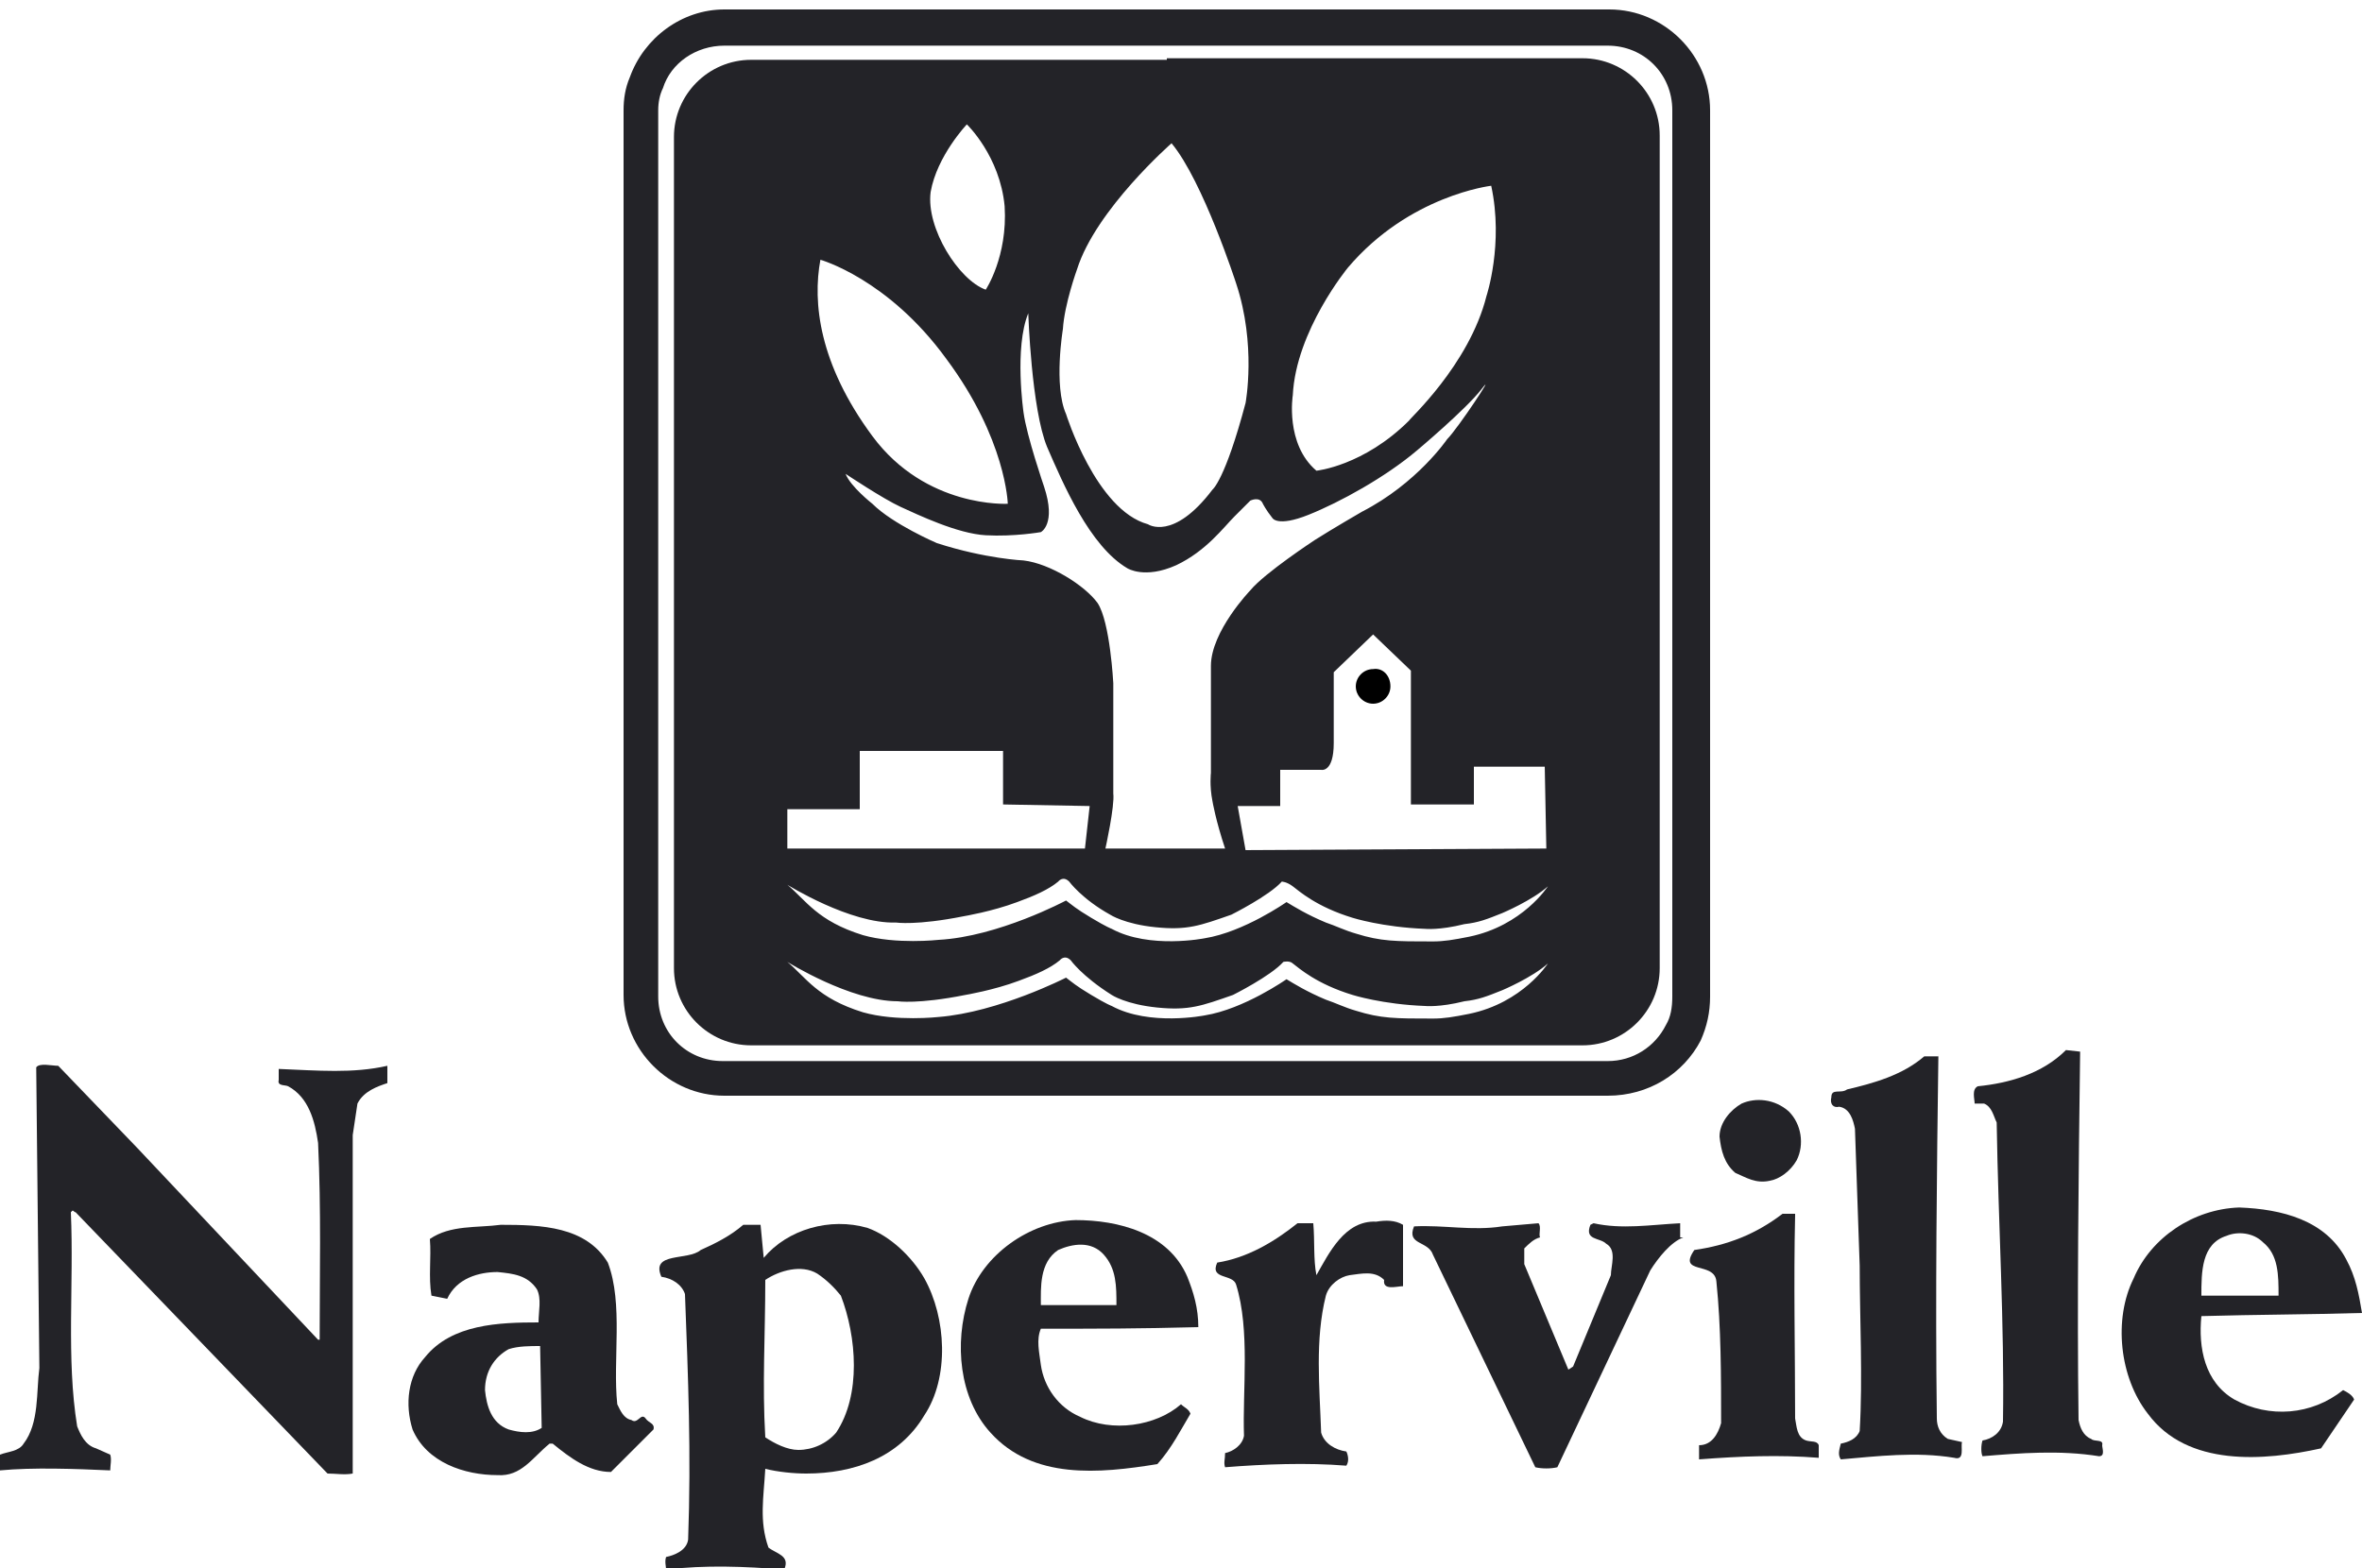 <?xml version="1.0" encoding="utf-8"?>
<!-- Generator: Adobe Illustrator 25.2.3, SVG Export Plug-In . SVG Version: 6.00 Build 0)  -->
<svg version="1.1" id="Layer_1" xmlns="http://www.w3.org/2000/svg" xmlns:xlink="http://www.w3.org/1999/xlink" x="0px" y="0px"
	 viewBox="0 0 150 99.6" style="enable-background:new 0 0 150 99.6;" xml:space="preserve">
<style type="text/css">
	.st0{fill:#232328;}
	.st1{fill-rule:evenodd;clip-rule:evenodd;fill:#232328;}
</style>
<g>
	<g>
		<g>
			<path class="st0" d="M102.1,69.6H46c-3.5,0-6.4-2.9-6.4-6.4V7c0-0.7,0.1-1.4,0.4-2.1c0.9-2.5,3.3-4.3,6-4.3h56.2
				c3.5,0,6.4,2.9,6.4,6.4v56.3c0,1-0.2,1.9-0.6,2.8C106.9,68.2,104.7,69.6,102.1,69.6z M42.1,5.6C41.9,6,41.8,6.5,41.8,7v56.3
				c0,2.3,1.8,4.1,4.1,4.1h56.2c1.6,0,3-0.9,3.7-2.3c0.3-0.5,0.4-1.1,0.4-1.8V7c0-2.3-1.8-4.1-4.1-4.1H46C44.2,2.9,42.6,4,42.1,5.6z
				"/>
			<path class="st0" d="M74.1,1.7h28.1c2.9,0,5.3,2.3,5.3,5.2v56.3c0,2.9-2.4,5.2-5.3,5.2H74.1v0h28.1c2.9,0,5.3-2.3,5.3-5.2V7
				c0-2.9-2.4-5.2-5.3-5.2L74.1,1.7L74.1,1.7L74.1,1.7z M74.1,1.7L74.1,1.7L74.1,1.7L46,1.7c-2.9,0-5.3,2.3-5.3,5.2v56.3
				c0,2.9,2.4,5.2,5.3,5.2h28.1v0H46c-2.9,0-5.3-2.3-5.3-5.2V7c0-2.9,2.4-5.2,5.3-5.2H74.1z"/>
		</g>
		<path class="st0" d="M132.1,66.8c-0.1,7.7-0.2,16-0.1,23.4c0.1,0.5,0.3,1,0.8,1.2c0.2,0.2,0.8,0,0.7,0.4c0,0.2,0.2,0.7-0.2,0.7
			c-2.5-0.4-5-0.2-7.4,0c-0.1-0.2-0.1-0.7,0-1c0.6-0.1,1.2-0.5,1.3-1.2c0.1-6.2-0.3-12.6-0.4-19c-0.2-0.4-0.3-1-0.8-1.2l-0.6,0
			c0-0.3-0.2-0.9,0.2-1.1c2-0.2,4.1-0.8,5.6-2.3L132.1,66.8z"/>
		<path class="st0" d="M123.1,66.9c-0.1,7.6-0.2,15.3-0.1,23.2c0,0.5,0.2,1,0.7,1.3l0.9,0.2c-0.1,0.3,0.2,1.2-0.5,1
			c-2.4-0.4-4.9-0.1-7.2,0.1c-0.2-0.3-0.1-0.6,0-1c0.5-0.1,1-0.3,1.2-0.8c0.2-3.3,0-7.3,0-10.5l-0.3-8.7c-0.1-0.5-0.3-1.3-1-1.4
			c-0.4,0.1-0.6-0.2-0.5-0.6c0-0.6,0.6-0.2,1-0.5c1.7-0.4,3.5-0.9,4.9-2.1H123.1z"/>
		<path class="st0" d="M113.6,70.6c0.8,0.8,1,2.1,0.5,3.1c-0.4,0.7-1.1,1.2-1.7,1.3c-0.9,0.2-1.5-0.2-2.2-0.5
			c-0.7-0.6-0.9-1.4-1-2.3c0-0.9,0.7-1.7,1.4-2.1C111.5,69.7,112.7,69.8,113.6,70.6z"/>
		<path class="st0" d="M114,77.2c-0.1,4.2,0,8.7,0,12.9c0.1,0.5,0.1,1.2,0.7,1.4c0.3,0.1,0.7,0,0.8,0.3l0,0.8
			c-2.5-0.2-5-0.1-7.6,0.1v-0.9c0.8,0,1.2-0.7,1.4-1.4c0-3,0-6.1-0.3-9c-0.1-1.3-2.5-0.4-1.4-2c2.1-0.3,3.9-1,5.6-2.3H114z"/>
		<path class="st0" d="M89.1,77.8c0,1.3,0,2.7,0,3.9c-0.4,0-1.3,0.3-1.2-0.4c-0.6-0.6-1.4-0.4-2.2-0.3c-0.6,0.1-1.3,0.6-1.5,1.3
			c-0.7,2.8-0.4,5.8-0.3,8.7c0.2,0.7,0.9,1.1,1.6,1.2c0.1,0.2,0.2,0.6,0,0.9c-2.5-0.2-5.2-0.1-7.7,0.1c-0.1-0.3,0-0.5,0-0.9
			c0.5-0.1,1.1-0.5,1.2-1.1c-0.1-2.9,0.4-6.7-0.5-9.6c-0.2-0.7-1.7-0.3-1.2-1.4c1.9-0.3,3.6-1.3,5.1-2.5l1,0c0.1,1.1,0,2.3,0.2,3.3
			c0.8-1.4,1.8-3.5,3.8-3.4C88,77.5,88.6,77.5,89.1,77.8z"/>
		<path class="st0" d="M106.9,78.6c-0.8,0.3-1.6,1.3-2.1,2.1l-5.9,12.5c-0.4,0.1-1,0.1-1.4,0L91,79.7c-0.3-0.9-1.7-0.6-1.2-1.8
			c1.9-0.1,3.7,0.3,5.6,0l2.3-0.2c0.2,0.2,0,0.7,0.1,0.9c-0.4,0.1-0.7,0.4-1,0.7l0,1l2.8,6.7l0.3-0.2l2.4-5.8c0-0.6,0.4-1.6-0.3-2
			c-0.4-0.4-1.4-0.2-1-1.2l0.2-0.1c1.8,0.4,3.6,0.1,5.5,0V78.6z"/>
		<path class="st0" d="M149,80c0.6,1.1,0.8,2.2,1,3.4c-3.3,0.1-6.7,0.1-10.2,0.2c-0.2,2,0.2,4.2,2.1,5.3c2.2,1.2,4.9,1,6.9-0.6
			c0.2,0.1,0.6,0.3,0.7,0.6l-2.1,3.1c-3.6,0.8-8.5,1.2-11-2.2c-1.8-2.3-2.2-6-0.9-8.6c1.1-2.6,3.8-4.4,6.7-4.5
			C144.9,76.8,147.7,77.5,149,80L149,80z M141.4,78.5c-1.6,0.5-1.6,2.3-1.6,3.8l4.9,0c0-1.3,0-2.6-1-3.4
			C143.1,78.3,142.1,78.2,141.4,78.5z"/>
		<path class="st0" d="M75.4,81.1c0.4,1,0.7,2,0.7,3.2c-3.8,0.1-6.3,0.1-10,0.1c-0.3,0.7-0.1,1.5,0,2.3c0.2,1.4,1.1,2.7,2.5,3.3
			c2,1,4.8,0.6,6.4-0.8c0.2,0.2,0.5,0.3,0.6,0.6C75,90.8,74.4,92,73.5,93c-3.7,0.6-7.9,1-10.6-2c-2-2.2-2.3-5.7-1.4-8.5
			c0.9-2.8,3.9-4.9,6.8-5C71,77.5,74.2,78.3,75.4,81.1L75.4,81.1z M67.2,79.4c-1.2,0.8-1.1,2.4-1.1,3.5c1.5,0,3.4,0,4.8,0
			c0-1.2,0-2.3-0.8-3.2C69.3,78.8,68.1,79,67.2,79.4z"/>
		<path class="st0" d="M58.7,81.2c1.4,2.5,1.6,6.3,0,8.7c-1.6,2.7-4.5,3.7-7.5,3.7c-0.8,0-1.8-0.1-2.6-0.3c-0.1,1.8-0.4,3.3,0.2,5
			c0.5,0.4,1.4,0.5,1,1.4c-2.5-0.2-5-0.3-7.5,0c0-0.2-0.1-0.5,0-0.8c0.5-0.1,1.3-0.4,1.4-1.1c0.2-5.5,0-10.3-0.2-15.6
			c-0.2-0.6-0.8-1-1.5-1.1c-0.7-1.6,1.7-1,2.5-1.7c0.9-0.4,1.9-0.9,2.7-1.6l1.1,0l0.2,2.1c1.5-1.8,4.2-2.6,6.6-1.9
			C56.5,78.5,57.9,79.8,58.7,81.2L58.7,81.2z M51.9,80.9c-1-0.6-2.4-0.2-3.3,0.4c0,3.6-0.2,6.6,0,10c0.6,0.4,1.4,0.8,2.1,0.8
			c0.9,0,1.8-0.4,2.4-1.1c1.6-2.4,1.3-6.1,0.3-8.7C53,81.8,52.5,81.3,51.9,80.9z"/>
		<path class="st0" d="M38.6,80.2c1,2.6,0.3,6.2,0.6,9c0.2,0.4,0.4,0.9,0.9,1c0.4,0.3,0.6-0.5,0.9-0.1c0.2,0.3,0.6,0.3,0.5,0.7
			l-2.7,2.7c-1.4,0-2.6-0.9-3.7-1.8h-0.2c-1.1,0.9-1.8,2.1-3.3,2c-2.1,0-4.5-0.8-5.4-2.9c-0.5-1.6-0.3-3.4,0.8-4.6
			c1.7-2.1,4.7-2.2,7.2-2.2c0-0.7,0.2-1.5-0.1-2.1c-0.6-0.9-1.5-1-2.5-1.1c-1.2,0-2.6,0.4-3.2,1.7l-1-0.2c-0.2-1.2,0-2.4-0.1-3.6
			c1.3-0.9,3-0.7,4.5-0.9C34.4,77.8,37.2,77.9,38.6,80.2L38.6,80.2z M34.3,85.5c-0.6,0-1.4,0-2,0.2c-0.9,0.5-1.5,1.4-1.5,2.6
			c0.1,1,0.4,2.1,1.5,2.5c0.7,0.2,1.5,0.3,2.1-0.1L34.3,85.5z"/>
		<path class="st1" d="M74.1,3.7h26.4c2.7,0,4.9,2.2,4.9,4.9v52.9c0,2.7-2.2,4.9-4.9,4.9H47.7c-2.7,0-4.9-2.2-4.9-4.9V8.7
			c0-2.7,2.2-4.9,4.9-4.9H74.1L74.1,3.7z M62.6,18.4c0,0,1.4-2.1,1.2-5.3c-0.3-3.2-2.4-5.2-2.4-5.2s-1.9,2-2.3,4.3
			C58.8,14.5,60.9,17.8,62.6,18.4L62.6,18.4z M52.1,16.5c-0.5,2.7-0.1,6.6,3.3,11.2c3.4,4.6,8.6,4.3,8.6,4.3s-0.1-4.1-3.9-9.2
			C56.4,17.7,52.1,16.5,52.1,16.5L52.1,16.5z M78.5,18c0,0-2.1-6.5-4.1-8.9c0,0-4.8,4.2-6,8c0,0-0.8,2.2-0.9,3.8
			c0,0-0.6,3.6,0.2,5.4c0,0,1.9,6.1,5.2,7c0,0,1.6,1.1,4.1-2.2c0,0,0.8-0.6,2.1-5.5C79.1,25.6,79.8,21.9,78.5,18L78.5,18z
			 M94.4,18.8c0,0,1.1-3.3,0.3-7c0,0-5.2,0.6-9.1,5.2c0,0-3.3,4-3.5,8.1c0,0-0.5,3.1,1.5,4.8c0,0,3-0.3,5.9-3.2
			C89.4,26.7,93.3,23.2,94.4,18.8L94.4,18.8z M70.2,53.9h7.6c-0.6-1.8-0.8-3-0.8-3c-0.2-1-0.1-1.8-0.1-1.8s0-4.6,0-6.8
			c0-2.2,2.5-4.8,2.5-4.8c0.9-1.1,4.1-3.2,4.1-3.2c1.1-0.7,3-1.8,3-1.8c3.5-1.8,5.4-4.6,5.4-4.6c0.7-0.7,3.2-4.5,2.2-3.2
			c-1,1.3-4.1,3.9-4.1,3.9c-2,1.7-4.9,3.3-6.9,4.1c-2,0.8-2.3,0.2-2.3,0.2c-0.4-0.5-0.6-0.9-0.6-0.9c-0.2-0.5-0.8-0.2-0.8-0.2
			c-0.3,0.3-1,1-1,1c-0.7,0.7-1.8,2.2-3.7,3.1c-2,0.9-3.1,0.2-3.1,0.2c-2.4-1.4-4.1-5.4-5.1-7.7c-1-2.4-1.2-8.5-1.2-8.5
			c-0.9,2.2-0.3,6.3-0.3,6.3c0.2,1.5,1.3,4.7,1.3,4.7c0.8,2.4-0.2,2.9-0.2,2.9c0,0-1.7,0.3-3.5,0.2c-1.8-0.1-4.3-1.3-5.4-1.8
			c-1.1-0.5-3.5-2.1-3.5-2.1c0.3,0.8,1.7,1.9,1.7,1.9c1.3,1.3,4.1,2.5,4.1,2.5c3.1,1,5.5,1.1,5.5,1.1c1.7,0.2,3.9,1.6,4.7,2.7
			c0.8,1.2,1,5.1,1,5.1s0,6.1,0,7C70.8,51.2,70.2,53.9,70.2,53.9L70.2,53.9z M98.2,53.9l-0.1-5.2h-4.5v2.4h-4v-8.5l-2.4-2.3
			l-2.5,2.4v4.5c0,1.9-0.8,1.7-0.8,1.7h-2.6v2.3h-2.7l0.5,2.8L98.2,53.9L98.2,53.9z M50,51.5v2.4h18.9l0.3-2.7l-5.5-0.1v-3.4h-9.1
			v3.7H50L50,51.5z M50,56.2c1.2,1,1.9,2.3,4.8,3.2c2.1,0.6,4.8,0.3,4.8,0.3c3.8-0.2,8.1-2.5,8.1-2.5c0.4,0.3,0.6,0.5,1.6,1.1
			c1,0.6,1.3,0.7,1.3,0.7c2.4,1.3,5.9,0.6,5.9,0.6c2.5-0.4,5.2-2.3,5.2-2.3c0.5,0.3,1.3,0.8,2.5,1.3c0.6,0.2,1.2,0.5,1.9,0.7
			c1.6,0.5,2.5,0.5,4.9,0.5c0.7,0,1.3-0.1,2.3-0.3c3.4-0.7,5-3.2,5-3.2c-1,0.9-2.9,1.7-2.9,1.7c-1,0.4-1.5,0.6-2.4,0.7
			c-1.6,0.4-2.5,0.3-2.5,0.3c-2.7-0.1-4.6-0.7-4.6-0.7c-2.3-0.7-3.4-1.7-3.8-2C81.7,56,81.4,56,81.4,56c-0.8,0.9-3.2,2.1-3.2,2.1
			c-2,0.7-2.8,1-4.8,0.8c-2-0.2-2.9-0.8-2.9-0.8c-1.8-1-2.6-2.1-2.6-2.1c-0.4-0.4-0.7,0-0.7,0c-0.6,0.5-1.5,0.9-2.6,1.3
			c-1.6,0.6-3.4,0.9-3.4,0.9c-3,0.6-4.3,0.4-4.3,0.4C54,58.7,50,56.2,50,56.2L50,56.2z M50,61.1c1.2,1,1.9,2.3,4.8,3.2
			c2.1,0.6,4.8,0.3,4.8,0.3c3.8-0.3,8.1-2.5,8.1-2.5c0.4,0.3,0.6,0.5,1.6,1.1c1,0.6,1.3,0.7,1.3,0.7c2.4,1.3,5.9,0.6,5.9,0.6
			c2.5-0.4,5.2-2.3,5.2-2.3c0.5,0.3,1.3,0.8,2.5,1.3c0.6,0.2,1.2,0.5,1.9,0.7c1.6,0.5,2.5,0.5,4.9,0.5c0.7,0,1.3-0.1,2.3-0.3
			c3.4-0.7,5-3.2,5-3.2c-1,0.9-2.9,1.7-2.9,1.7c-1,0.4-1.5,0.6-2.4,0.7c-1.6,0.4-2.5,0.3-2.5,0.3c-2.7-0.1-4.6-0.7-4.6-0.7
			c-2.3-0.7-3.4-1.7-3.8-2c-0.2-0.2-0.6-0.1-0.6-0.1c-0.8,0.9-3.2,2.1-3.2,2.1c-2,0.7-2.8,1-4.8,0.8c-2-0.2-2.9-0.8-2.9-0.8
			C68.7,62,68,61,68,61c-0.4-0.4-0.7,0-0.7,0c-0.6,0.5-1.5,0.9-2.6,1.3c-1.6,0.6-3.4,0.9-3.4,0.9c-3,0.6-4.3,0.4-4.3,0.4
			C54,63.6,50,61.1,50,61.1z"/>
		<path d="M88.3,43.6c0,0.6-0.5,1.1-1.1,1.1c-0.6,0-1.1-0.5-1.1-1.1c0-0.6,0.5-1.1,1.1-1.1C87.8,42.4,88.3,42.9,88.3,43.6z"/>
		<path class="st0" d="M8.7,72.9l11.5,12.2c0,0,0,0,0.1,0c0-4,0.1-8.3-0.1-12.5c-0.2-1.4-0.6-2.9-1.9-3.6c-0.2-0.1-0.7,0-0.6-0.4
			l0-0.7c2.5,0.1,4.7,0.3,6.9-0.2l0,1.1c-0.6,0.2-1.5,0.5-1.9,1.3l-0.3,2l0,21.5c-0.5,0.1-1.1,0-1.6,0L4.8,77
			c-0.1,0-0.1-0.1-0.2-0.1L4.5,77c0.2,4.6-0.3,9.3,0.4,13.6c0.2,0.5,0.5,1.2,1.2,1.4L7,92.4c0.1,0.3,0,0.7,0,1c-2.2-0.1-4.9-0.2-7,0
			v-1c0.5-0.2,1.2-0.2,1.5-0.7c1-1.3,0.8-3.3,1-4.8L2.3,67.8c0.2-0.3,1-0.1,1.4-0.1L8.7,72.9z"/>
	</g>
</g>
</svg>

